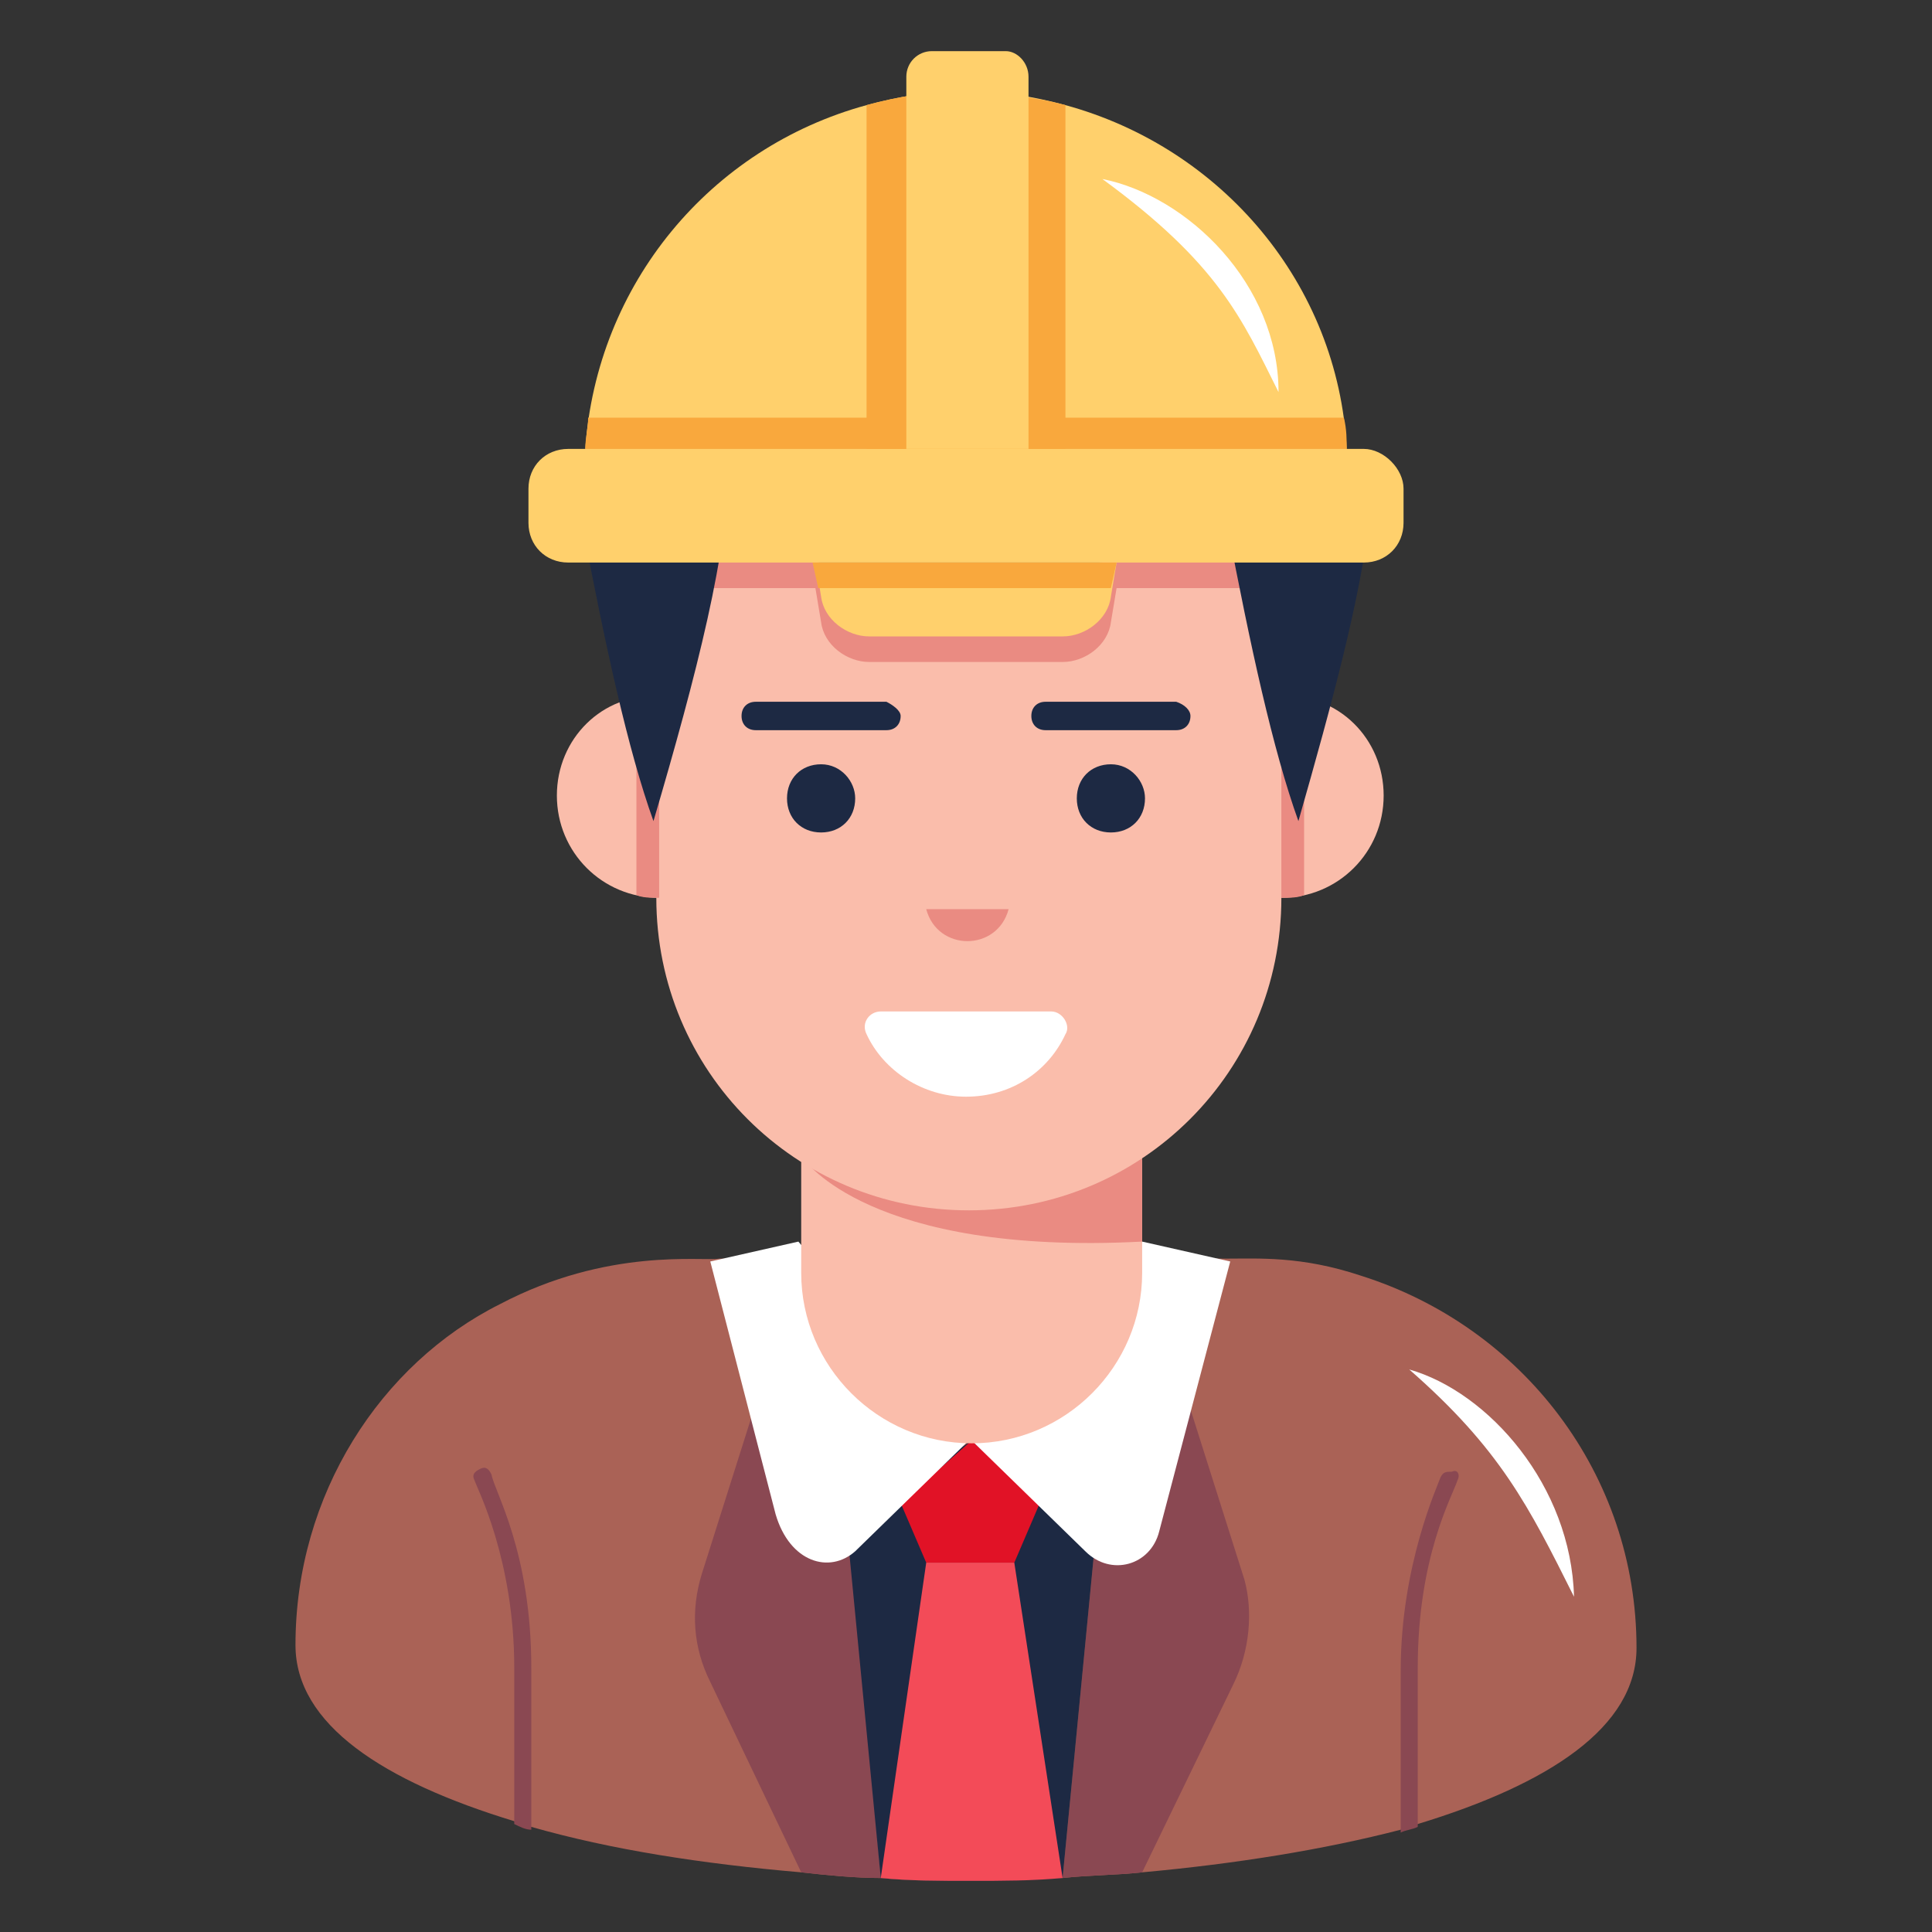 <svg id="Layer_1" enable-background="new 0 0 68 68" height="512" viewBox="0 0 68 68" width="512" xmlns="http://www.w3.org/2000/svg"><rect x="0" y="0" width="68" height="68" fill="#333333" stroke="none"/><g id="_x38_6_1_"><g><g><g><g><path d="m57.6 58c0 2.8-3.1 4.8-7.7 6.2-.2.1-.4.1-.6.2-2.7.7-5.8 1.2-9.1 1.5-.9.1-1.9.1-2.8.2-1.1 0-2.1.1-3.2.1h-.1c-1 0-2.1 0-3.1-.1-.9 0-1.9-.1-2.8-.2-3.5-.3-6.7-.8-9.5-1.6-.2 0-.4-.1-.6-.2-4.6-1.4-7.7-3.4-7.7-6.2 0-5.3 3-9.9 7.2-12 3.8-2 7.1-1.5 7.7-1.6h17.8c1.2 0 2.7-.1 4.8.6 5.7 1.8 9.7 7 9.7 13.1z" fill="#aa6256"/><g fill="#8a4852"><path d="m43.4 59.3-3.2 6.6c-.9.1-1.9.1-2.8.2l1.2-12.4 3.3-4.1 1.9 6c.3 1.1.2 2.5-.4 3.7z"/><path d="m31 66.1c-.9 0-1.9-.1-2.8-.2l-3.2-6.7c-.6-1.2-.7-2.5-.3-3.8l1.9-6 3.3 4.1z"/></g><path d="m38.6 53.7-1.2 12.4c-1.1.1-2.1.1-3.2.1h-.1c-1 0-2.1 0-3.1-.1l-1.2-12.4 4.4-3z" fill="#1d2943"/><g><path d="m36.6 52.9-.9 2.1h-3.1l-.9-2.1 2.5-2.2z" fill="#e11226"/></g><g fill="#fff"><path d="m25 44.4 2.3 8.9c.5 1.7 1.9 2.1 2.8 1.3l4-3.9-6-7z"/><path d="m43.3 44.4-2.5 9.5c-.3 1.2-1.7 1.6-2.6.7l-4-3.9 6-7z"/></g><g><g><path d="m51.3 52.1c-.2.6-1.4 2.7-1.4 6.6v5.6c-.2.1-.4.1-.6.2v-5.7c0-3.7 1.3-6.5 1.4-6.8.1-.2.2-.2.4-.2.2-.1.3.1.2.3z" fill="#8a4852"/></g><g><path d="m18.7 58.7v5.7c-.2 0-.4-.1-.6-.2v-5.5c0-3.8-1.3-6.3-1.4-6.6-.1-.2 0-.3.2-.4s.3 0 .4.2c.1.6 1.4 2.7 1.4 6.8z" fill="#8a4852"/></g></g><g><path d="m40.2 38.8v6c0 3.3-2.7 6-6 6s-6-2.7-6-6v-6z" fill="#fabdab"/><path d="m40.2 40.2v3.5c-9.6.5-11.9-2.9-11.9-2.9v-.6z" fill="#ea8b82"/><path d="m45.1 18.2v13.4c0 6.1-4.9 11-11 11s-11-4.9-11-11v-13.4z" fill="#fabdab"/><path d="m21.5 16.7v4h7.2l.2 1.2c.1.8.9 1.4 1.7 1.4h6.8c.8 0 1.6-.6 1.7-1.4l.2-1.2h7.7v-4z" fill="#ea8b82"/><path d="m48.7 28c0 2-1.6 3.6-3.6 3.6v-7.1c2-.1 3.6 1.5 3.6 3.5z" fill="#fabdab"/><path d="m45.9 24.5v7c-.2.1-.5.1-.8.1v-7.1c.3-.1.6-.1.8 0z" fill="#ea8b82"/><path d="m19.6 28c0 2 1.6 3.6 3.6 3.6v-7.1c-2-.1-3.6 1.5-3.6 3.5z" fill="#fabdab"/><path d="m22.4 24.5v7c.2.1.5.1.8.1v-7.1c-.3-.1-.5-.1-.8 0z" fill="#ea8b82"/><path d="m31 35.6c-.4 0-.7.4-.5.8.6 1.3 2 2.2 3.5 2.2 1.6 0 2.9-.9 3.5-2.2.2-.3-.1-.8-.5-.8z" fill="#fff"/><path d="m35.5 32c-.4 1.5-2.5 1.5-2.9 0z" fill="#ea8b82"/><g fill="#1d2943"><path d="m30.1 28.1c0 .7-.5 1.2-1.2 1.2s-1.2-.5-1.2-1.2.5-1.2 1.2-1.2 1.2.6 1.2 1.2z"/><path d="m40.3 28.1c0 .7-.5 1.2-1.2 1.2s-1.2-.5-1.2-1.2.5-1.2 1.2-1.2 1.2.6 1.2 1.2z"/><path d="m31.7 25.2c0 .3-.2.5-.5.5h-4.6c-.3 0-.5-.2-.5-.5s.2-.5.5-.5h4.6c.2.1.5.3.5.5z"/><path d="m41.9 25.2c0 .3-.2.5-.5.5h-4.6c-.3 0-.5-.2-.5-.5s.2-.5.5-.5h4.6c.3.1.5.3.5.5z"/><path d="m24.3 18.2c4.6 2.5 12.3 2.9 18.9.3.8 4.2 1.6 7.9 2.5 10.4 1.2-4.2 2.2-7.9 2.5-10.7z"/><path d="m20.4 16.4c-.1 1.1.1 2.1.1 2.1.8 4.2 1.6 7.9 2.5 10.4 1.5-5.1 2.7-9.7 2.6-12.5z"/></g></g></g><g><path d="m37.4 66.1c-1.1.1-2.1.1-3.2.1h-.1c-1 0-2.1 0-3.1-.1l1.6-11.1h3.1z" fill="#f34b58"/></g></g><g><path d="m49.4 17.2v1.2c0 .8-.6 1.4-1.4 1.4h-28c-.8 0-1.4-.6-1.4-1.4v-1.2c0-.8.6-1.4 1.4-1.4h28c.7 0 1.4.7 1.4 1.4z" fill="#ffd06c"/><path d="m47.4 15.8h-26.8c.4-5.8 4.4-10.6 9.9-12.1 1.1-.3 2.3-.5 3.5-.5s2.4.2 3.5.5c5.5 1.5 9.6 6.3 9.9 12.1z" fill="#ffd06c"/><path d="m47.4 15.8h-26.8c0-.4.1-.7.1-1.1h26.6c.1.4.1.8.1 1.1z" fill="#f9a83d"/><path d="m37.5 3.7v12.1h-7v-12.1c1.1-.3 2.3-.5 3.5-.5 1.2.1 2.4.2 3.5.5z" fill="#f9a83d"/><path d="m36.2 2.7v13.1h-4.3v-13.1c0-.5.4-.9.9-.9h2.6c.4 0 .8.4.8.9z" fill="#ffd06c"/><path d="m39.3 19.8-.2 1.2c-.1.8-.9 1.4-1.7 1.4h-6.8c-.8 0-1.6-.6-1.7-1.4l-.2-1.2z" fill="#ffd06c"/><path d="m39.1 20.7.2-.9h-10.7l.2.9z" fill="#f9a83d"/></g><path d="m49.6 48.2c2.8.8 5.7 4.1 5.8 8-1.6-3.2-2.6-5.2-5.8-8z" fill="#fff"/></g></g><path d="m38.8 6.3c3 .6 6.2 3.7 6.2 7.5-1.3-2.6-2.1-4.5-6.2-7.5z" fill="#fff"/></g></svg>